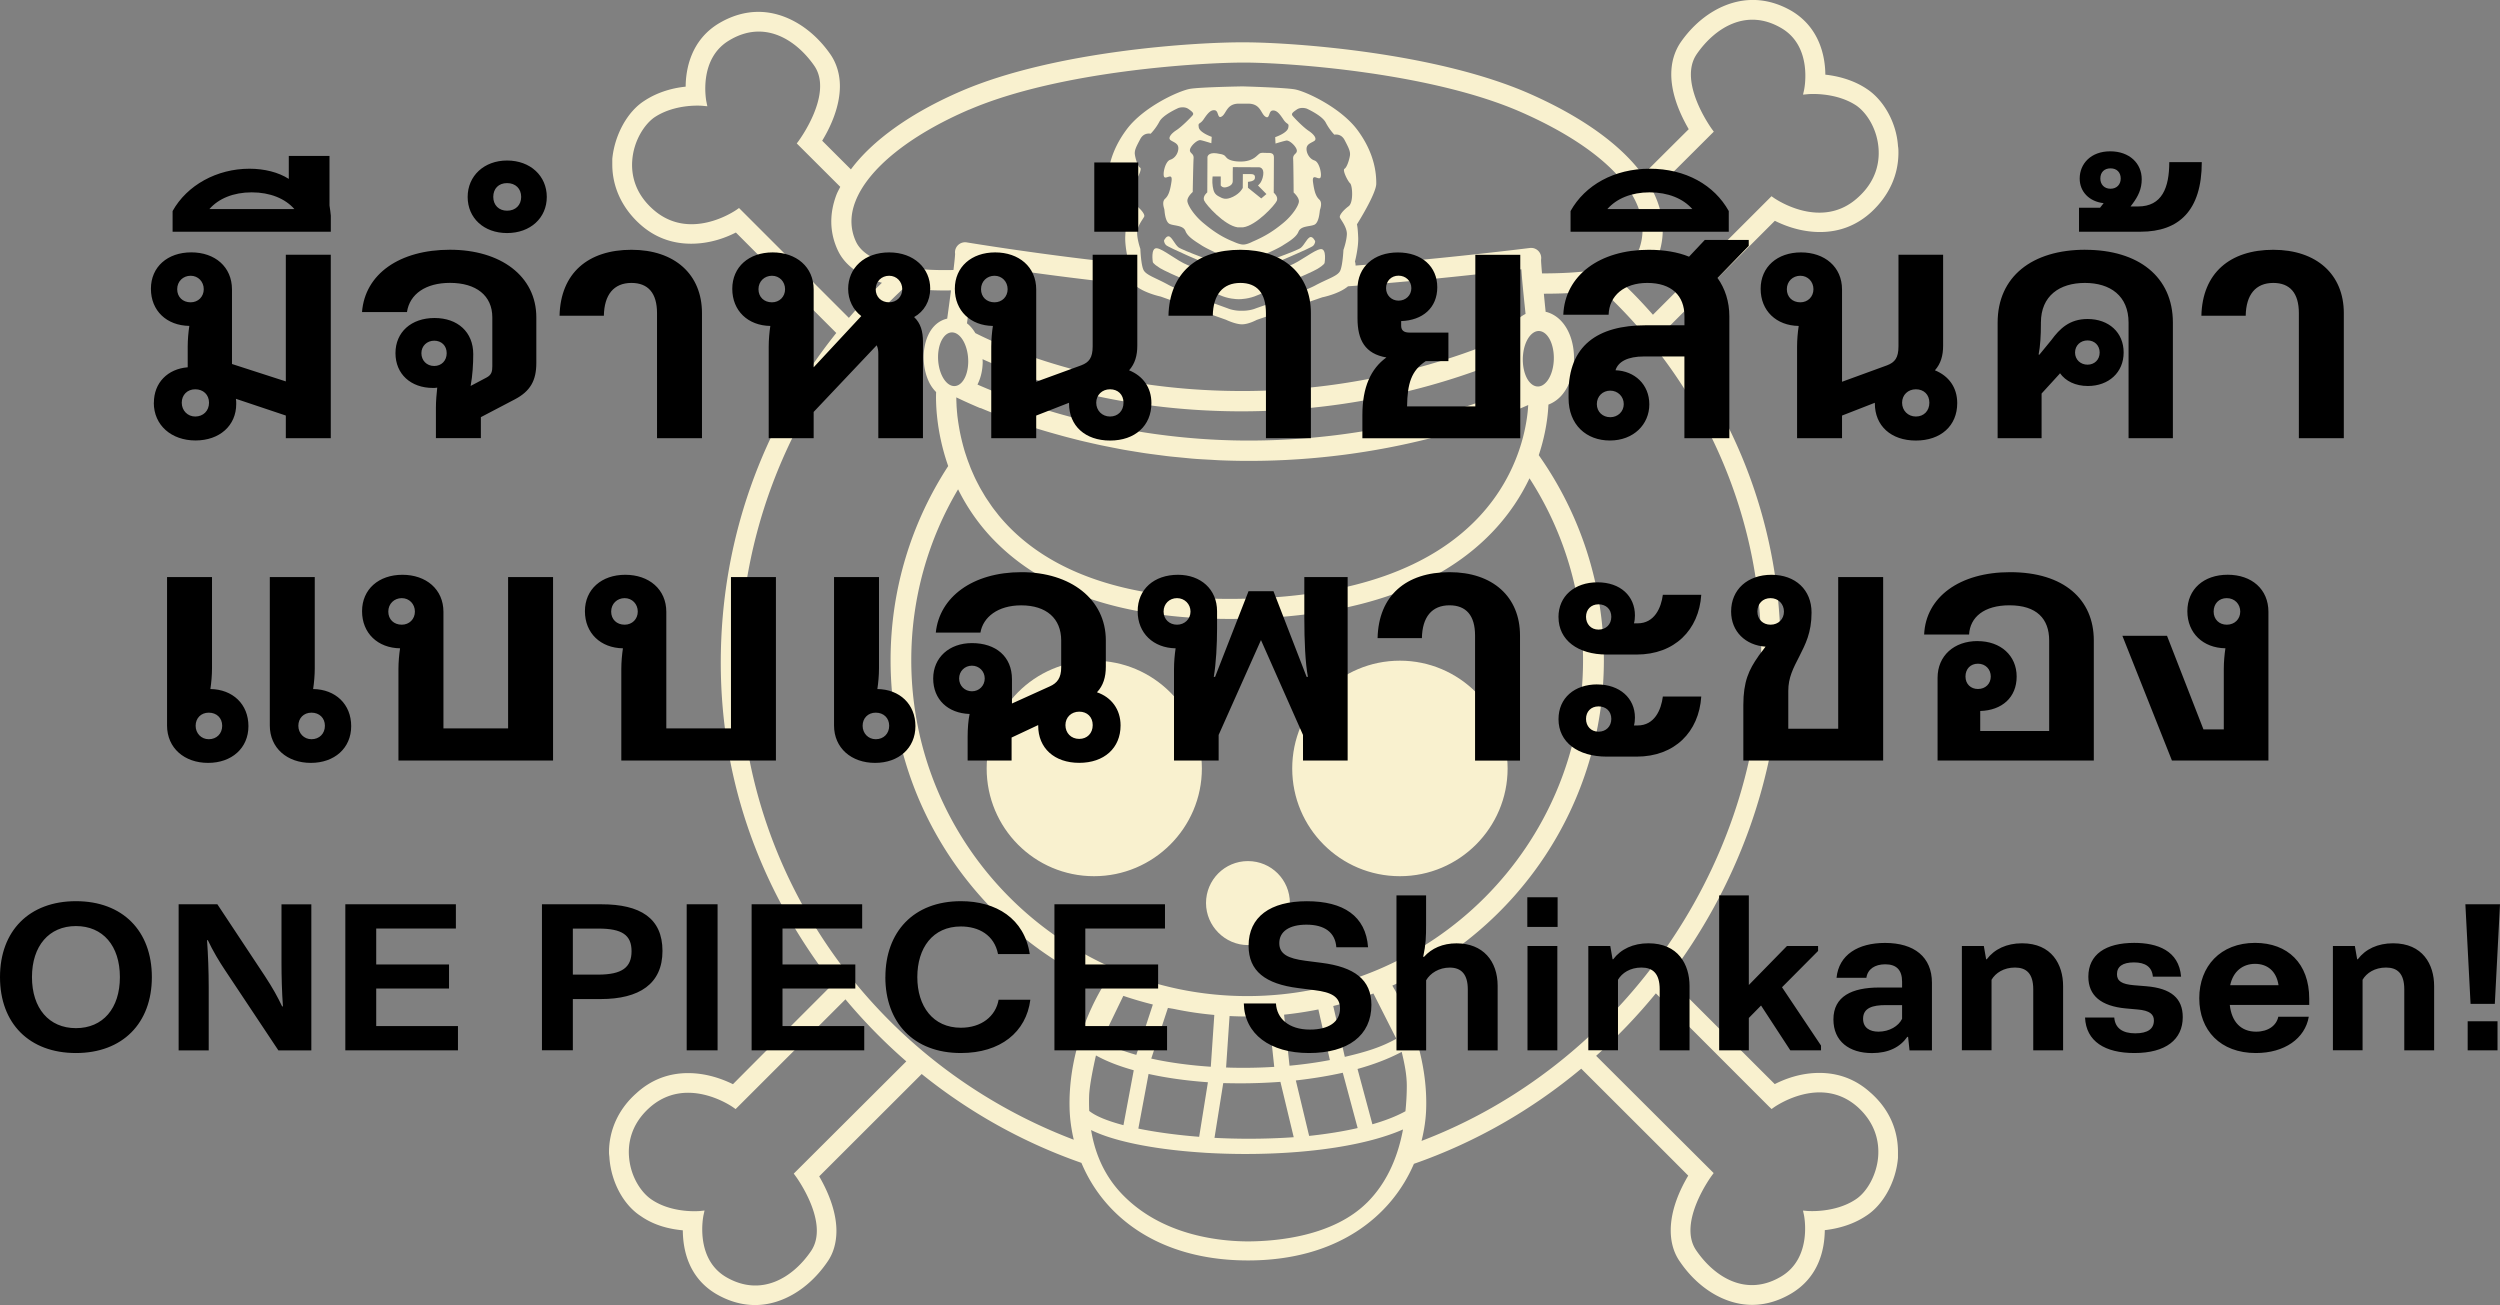 <svg xmlns="http://www.w3.org/2000/svg" width="554.47" height="289.47" viewBox="0 0 554.47 289.47"><rect x="0" y="0" width="554.47" height="289.47" fill="#808080" stroke="none"/><defs><style>.cls-2{fill:#dfc48c}</style></defs><g style="isolation:isolate"><g id="_レイヤー_2"><g id="design"><g style="mix-blend-mode:screen"><path d="M414.95 242.42c-3.21-2.96-7.06-4.46-11.43-4.46s-7.86 1.45-9.9 2.48c-2.9-2.88-11.98-11.96-23.62-23.6 15.12-19.89 24.27-44.28 24.9-69.83.6-27.1-8.39-52.94-25.46-73.84l24.2-24.2c2.39 1.19 5.93 2.49 10.01 2.49 4.36 0 8.2-1.5 11.42-4.46 3.91-3.64 5.98-8.19 5.98-13.14 0-.45 0-.92-.1-1.47-.32-5.1-3.11-10.19-6.95-12.69-3.25-2.17-6.9-2.9-9.16-3.14-.03-3.72-1.08-10.31-7.48-14.13-2.8-1.62-5.7-2.44-8.62-2.44-5.98 0-11.98 3.55-16.07 9.51-1.33 2.03-2 4.38-2 6.97 0 3.64 1.3 7.74 3.87 12.18-1.68 1.67-5.29 5.26-10.18 10.14-4.76-6.55-13.25-12.76-25-17.96-20.88-9.23-52.57-11.39-63.01-11.44-10.49-.1-42.15 1.78-63.13 10.8-11.18 4.81-19.72 10.94-24.5 17.38-2.93-2.92-5.16-5.15-6.37-6.36 1.6-2.62 3.93-7.27 3.93-12.1 0-2.59-.71-5-2.05-6.98-4.11-5.95-10.1-9.5-16.01-9.5-2.93 0-5.84.83-8.66 2.48-6.42 3.78-7.46 10.39-7.49 14.11-2.23.22-5.84.93-9.21 3.17-3.7 2.37-6.54 7.51-7.06 12.84v1.28c0 4.89 2.13 9.54 6.01 13.09 3.21 2.95 7.07 4.45 11.47 4.45s7.9-1.45 9.93-2.48l22.27 22.28c-16.6 20.72-25.62 46.17-25.62 73.1s9.22 51.07 24.91 71.25c-10.94 10.95-19.43 19.45-22.21 22.26-2.39-1.18-5.92-2.46-9.95-2.46-4.39 0-8.28 1.52-11.52 4.51-3.89 3.45-6.02 8.09-6.02 13.07 0 .21.02.48.07.87.01.12.03.25.03.42.41 5.35 3.14 10.39 6.95 12.84 3.22 2.25 6.74 2.91 9.32 3.16.03 4.5 1.36 10.55 7.41 14.12 2.81 1.63 5.71 2.45 8.63 2.45 5.94 0 11.93-3.58 16.02-9.57 1.32-1.86 2.01-4.24 2.01-6.88 0-3.6-1.32-7.77-3.82-12.09l22.73-22.7c10.45 8.42 22.39 15.16 35.43 19.71 1.74 4.16 4.3 7.95 7.63 11.14 7.17 6.87 17.3 10.5 29.3 10.5 19.78 0 31.79-9.73 36.81-21.43 13.68-4.77 26.21-12 37.11-21.1 11.66 11.64 20.78 20.74 23.73 23.72-1.84 3.09-3.88 7.56-3.88 12.15 0 2.7.7 5.06 2.08 6.99 4.08 5.96 10.05 9.52 15.97 9.52 2.93 0 5.83-.84 8.64-2.49 6.07-3.6 7.43-9.6 7.48-14.08 2.59-.29 6.08-1.1 9.18-3.18 3.77-2.41 6.61-7.54 7.05-12.84v-1.33c0-5.07-2.08-9.59-6.02-13.09ZM252.87 37.19c-.52-.3-1.03-1.95-1.17-2.92-.14-.97.38-1.87 1.2-3.43s2.3-1.18 2.3-1.18 1.12-1.11 1.94-2.68c.82-1.56 4.24-3.04 4.24-3.04s1.26-.44 2.22.24c.96.68 1.25.98.88 1.42-.37.45-2.31 2.45-3.57 3.27-1.26.82-1.93 1.78-1.27 2.23.66.45 1.63.68 1.7 1.65.07.97-.6 2.31-1.79 2.68-1.19.37-1.8 3.5-1.28 3.88.52.38 1.86-1.11 1.55.98-.31 2.09-.68 3.13-1.43 3.8-.74.67-.23 2.02-.16 2.31.07.3.13 2.84 1.24 3.29s2.96.24 3.47 1.59c.51 1.35 2.58 2.48 3.47 3.08.89.6 3.25 1.73 4.8 2.34 1.55.61 2.81.91 2.81.91h2.81s1.26-.28 2.82-.87 3.93-1.7 4.83-2.29c.89-.59 2.97-1.7 3.5-3.04.53-1.34 2.38-1.11 3.49-1.55 1.11-.44 1.2-2.98 1.28-3.28.08-.3.6-1.64-.14-2.32-.74-.68-1.1-1.72-1.39-3.82-.29-2.09 1.04-.59 1.56-.96s-.06-3.51-1.24-3.89c-1.18-.38-1.84-1.73-1.76-2.7.08-.97 1.04-1.19 1.71-1.63.67-.44 0-1.42-1.25-2.25-1.25-.83-3.17-2.85-3.54-3.3-.37-.45-.07-.75.9-1.41.97-.67 2.22-.21 2.22-.21s3.4 1.51 4.21 3.08 1.91 2.7 1.91 2.7 1.48-.37 2.29 1.21c.81 1.57 1.32 2.47 1.17 3.44-.15.97-.68 2.61-1.2 2.91-.52.3.73 2.77 1.24 3.22.52.45.79 4.26-.32 5.08-1.11.82-2.16 2.01-1.94 2.53.22.52 1.62 2.17 1.54 3.74-.08 1.57-.76 3.43-.76 3.43s-.17 3.58-.76 4.7c-.6 1.12-2.75 1.7-5.5 3.18-2.75 1.48-13.21 5.09-13.21 5.09s-.96.44-2.52.51h-1.19c-1.56-.09-2.52-.54-2.52-.54s-10.42-3.71-13.16-5.22c-2.73-1.51-4.88-2.12-5.46-3.24-.59-1.12-.72-4.71-.72-4.71s-.66-1.87-.72-3.44c-.07-1.57 1.35-3.2 1.57-3.73.22-.52-.81-1.72-1.91-2.55-1.11-.83-.79-4.63-.27-5.08s1.79-2.9 1.28-3.21Zm13.01-8.94c-.22-1.2.22-.52 1.12-1.86.9-1.34 1.57-2.08 2.45-1.93.89.15.51 2.02 1.55 1.35 1.04-.67 1.05-2.91 3.94-2.82h1.78c2.89-.05 2.88 2.19 3.91 2.87 1.03.68.67-1.19 1.56-1.34.89-.14 1.55.61 2.43 1.95.88 1.35 1.33.68 1.1 1.87-.23 1.19-2.9 2.08-2.9 2.08l.07 1.42s1.63-.51 2.37-.66c.74-.15 2.29 1.36 2.36 2.18.07.82-.89.74-.82 1.86.07 1.12.11 7.47.11 7.47s1.18 1.05 1.17 1.95c0 .9-1.42 3.13-3.51 4.84-2.08 1.71-3.89 2.89-6.84 4.15 0 0-1.06.57-1.9.61-.84.05-2.24-.63-2.24-.63-2.64-1.03-4.73-2.49-6.79-4.22-2.06-1.73-3.46-3.98-3.46-4.87 0-.9 1.19-1.94 1.19-1.94s.11-6.35.19-7.47-.88-1.05-.81-1.87c.08-.82 1.64-2.31 2.38-2.15.74.15 2.37.68 2.37.68l.08-1.42s-2.66-.91-2.88-2.11Zm34.32 33.56c-.09.34-.26.65-.48.94.21-.29.39-.6.48-.94Zm-50.1-2.78v-.11.11Zm1.53 4.14c1.98 1.81 5.79 2.6 5.79 2.6l14.49 5.15s2.07 1.01 3.55 1.01 3.26-.98 3.26-.98l14.54-5.01s3.68-.72 5.71-2.44c16.14-1.19 32.42-3.06 38.45-3.78.12 1.93.41 5.01.93 9.9-.97.49-1.86 1.21-2.62 2.16-.66.83-1.19 1.8-1.59 2.88-9.43 4.17-31.31 12.23-59.43 12.06-30.29-.15-51.26-9.24-58.39-12.84-.53-.89-1.15-1.63-1.86-2.17.95-6.82 1.47-10.82 1.69-13.15 5.68.9 20.41 3.13 35.47 4.6Zm-1.5-3.73c0 .09.01.16.02.26-.01-.1-.01-.17-.02-.26Zm.11.77c.02.11.03.2.05.32-.02-.12-.03-.21-.05-.32Zm.29 1.34c.08.32.25.62.45.9-.2-.28-.36-.58-.45-.9Zm141.92 183.97.46.45.52-.37c.43-.3 10.56-7.34 18.69.03 4.09 3.77 4.66 8.03 4.43 10.94-.31 3.84-2.36 7.72-4.97 9.43-4.59 3.07-10.6 2.58-10.67 2.58l-1.03-.09.22 1.01c.02.1 1.95 9.49-5.11 13.64-7.78 4.6-14.8.01-18.78-5.81-4.25-6.16 3.39-16.53 3.47-16.63l.39-.53-26.07-26c4.77-4.28 9.2-8.91 13.25-13.86l25.18 25.2ZM367.89 56.38c1.53-4.57 1.05-9.24-1.21-13.8L380.1 29.2l-.39-.53c-.07-.1-7.64-10.47-3.4-16.66 3.99-5.79 11.01-10.34 18.78-5.77 7.07 4.13 5.06 13.63 5.03 13.72l-.23 1.03 1.05-.1c.06-.01 6.05-.56 10.71 2.48 2.24 1.51 4.66 5.05 4.99 9.57.21 2.87-.39 7.07-4.49 10.79-8.06 7.48-18.3.46-18.73.16l-.52-.37-26.3 26.29c-1.37-1.55-2.77-3.08-4.24-4.57-.64-.66-1.31-1.29-1.97-1.92l-.34-.32c3.77-1.29 6.74-3.34 7.84-6.62Zm-12.69 7.84.41.39c22.99 21.49 35.74 51.5 34.98 82.36-1.11 46.5-31.87 89.53-75.31 106.07.6-2.41.97-4.84 1.03-7.25.12-4.31-.43-8.76-1.61-13.24l-.25-.86-.27-.96c-.04-.14-.09-.27-.14-.41l-.14-.47h-.02c-1.69-5.22-3.83-9.17-5.08-11.25 27.61-12.35 46.92-40.05 46.92-72.16 0-16.93-5.36-32.61-14.44-45.49 1.66-5.01 2.06-9.13 2.14-11.21 1.2-.47 2.3-1.24 3.2-2.38 1.3-1.64 2.12-3.82 2.39-6.31.25-2.32-.04-4.69-.81-6.68-1.03-2.67-2.85-4.5-5.13-5.16-.09-.03-.18-.02-.26-.04-.15-1.41-.28-2.76-.4-4.03 3.97 0 8.57-.16 12.79-.9ZM217.92 79.66c9.69 4.39 29.45 11.43 56.78 11.57 26.72.1 47.7-6.77 58.58-11.28.02 1.71.32 3.38.89 4.84.25.64.55 1.23.88 1.77-9.68 3.98-30.85 11.15-58.02 11.15h-.78c-27.94-.14-49.82-8.17-59.46-12.42.7-1.38 1.12-3.07 1.16-4.89 0-.25-.02-.49-.03-.74Zm-.48 10.82c.52.22 1.06.44 1.62.67.32.13.65.26.99.4.55.22 1.13.44 1.72.66.4.15.81.3 1.22.46l1.8.65c.48.17.97.34 1.46.51.61.21 1.23.42 1.87.62.55.18 1.12.36 1.68.54a121.277 121.277 0 0 0 3.85 1.14c.67.19 1.35.38 2.04.57.68.19 1.39.37 2.1.55.69.18 1.39.36 2.1.53.75.18 1.53.35 2.3.53.72.16 1.44.33 2.18.48.82.17 1.66.33 2.5.5.74.14 1.47.29 2.23.43.88.16 1.79.3 2.69.45.76.12 1.51.25 2.29.36.96.14 1.94.26 2.93.39.76.1 1.5.2 2.28.29 1.06.12 2.15.21 3.24.32.73.07 1.45.15 2.2.21 1.23.1 2.5.16 3.76.23.63.03 1.24.08 1.88.11 1.92.08 3.87.13 5.85.14h.82c30.45 0 53.13-8.51 61.9-12.39-.2 3.77-1.61 14.85-10.88 24.77-10.66 11.4-27.93 17.51-51.33 18.17-24.42.68-42.34-4.8-53.31-16.3-.63-.67-1.23-1.34-1.8-2.02-.2-.24-.38-.49-.57-.73-.35-.44-.7-.88-1.02-1.33-.21-.29-.4-.59-.6-.88-.27-.4-.55-.8-.81-1.2-.2-.32-.38-.63-.57-.95-.22-.38-.45-.75-.66-1.13-.19-.34-.35-.67-.53-1-.18-.36-.37-.71-.54-1.07-.17-.35-.32-.69-.47-1.03-.15-.34-.3-.68-.44-1.01-.15-.35-.28-.7-.41-1.05-.12-.32-.25-.64-.36-.95-.13-.35-.24-.7-.36-1.05-.1-.3-.2-.6-.29-.89-.11-.35-.21-.7-.3-1.04-.08-.28-.15-.55-.22-.83-.09-.34-.17-.68-.25-1.02-.06-.26-.12-.51-.17-.76-.07-.33-.14-.66-.2-.98-.04-.23-.09-.46-.12-.69-.06-.32-.11-.64-.16-.95l-.09-.6-.12-.91c-.02-.17-.04-.33-.05-.5-.03-.3-.06-.59-.08-.86l-.03-.39c-.02-.28-.04-.55-.05-.8 0-.1 0-.19-.01-.29l-.03-.72v-.03c0-.24-.01-.48-.01-.68l1.14.54c.44.21.93.43 1.44.66.16.07.32.15.49.22.48.21 1 .44 1.53.67.24.1.49.21.75.32Zm2.69 28.98c11.24 11.82 28.92 17.81 52.62 17.81 1.35 0 2.73-.02 4.12-.06 24.64-.69 42.97-7.28 54.48-19.59 3.58-3.83 6.09-7.8 7.87-11.54a74.153 74.153 0 0 1 11.88 40.34c0 41.07-33.35 74.5-74.46 74.5s-74.53-33.43-74.53-74.5c0-13.83 3.8-26.79 10.38-37.9 1.81 3.65 4.26 7.39 7.64 10.95Zm84.47 100.87 5.09 10.05c-3.4 1.9-6.73 2.92-11.43 4.02l-2.56-11.28c3.04-.76 6.01-1.69 8.9-2.78Zm35.75-116.83s.02-.05.03-.08c-.01.03-.02.05-.03.08Zm3.68-27.53c.49 1.28.71 2.91.53 4.58-.18 1.68-.72 3.09-1.45 4.01-.73.92-1.65 1.36-2.58 1.08-.93-.27-1.71-1.2-2.2-2.47-.49-1.28-.71-2.91-.53-4.58.18-1.68.72-3.09 1.45-4.01.73-.92 1.65-1.36 2.58-1.08.93.27 1.71 1.2 2.2 2.47Zm-129.29 4.36c-.03 1.63-.43 3.04-1.06 3.99-.63.95-1.47 1.45-2.4 1.27-.92-.18-1.74-1.01-2.33-2.2-.58-1.19-.93-2.74-.9-4.37.03-1.63.43-3.04 1.06-3.99s1.47-1.45 2.4-1.27c.92.18 1.74 1.01 2.33 2.2.58 1.19.93 2.74.9 4.37Zm-3.45 25.59Zm-1.21-35.25c-1.42.31-2.71 1.2-3.63 2.6-.98 1.49-1.54 3.51-1.59 5.68-.04 2.08.39 4.16 1.22 5.85.42.86.95 1.56 1.54 2.16-.08 1.87-.1 8.51 2.68 16.41-8.07 12.4-12.78 27.18-12.78 43.05 0 32.2 19.39 59.97 47.13 72.27-1.34 2.22-3.61 6.45-5.3 12.03l-.45 1.68-.07.14c-1.18 4.48-1.72 8.93-1.61 13.24.06 2.39.39 4.73.93 7-44.43-16.89-74.04-58.96-74.04-105.79 0-31.24 13.12-61.41 36-82.78l.43-.4c3.6.55 7.27.66 10.38.6-.26 2.01-.55 4.18-.84 6.26ZM176.05 260.3l.39.53c.08.1 7.72 10.46 3.4 16.69-3.93 5.75-10.94 10.28-18.78 5.73-7.06-4.14-5.05-13.64-5.03-13.74l.23-1.03-1.05.11c-.06 0-6.06.57-10.64-2.51-2.27-1.48-4.71-5-5.06-9.52-.23-2.88.37-7.11 4.48-10.83 8.15-7.35 18.22-.42 18.64-.12l.52.37 24.36-24.34c4.12 4.92 8.63 9.53 13.5 13.76l-24.97 24.9ZM163.9 46.14l-.52.37c-.42.29-10.53 7.22-18.67-.19-4.06-3.66-4.69-7.81-4.49-10.66.31-4.53 2.8-8.19 4.98-9.67 4.68-3.08 10.58-2.53 10.65-2.52l1.03.1-.21-1.02c-.02-.09-1.91-9.52 5.13-13.63 7.75-4.64 14.8-.1 18.82 5.7 4.24 6.23-3.44 16.55-3.51 16.66l-.4.53 9.65 9.63c-.27.55-.59 1.11-.81 1.66-1.64 4.27-1.57 8.42.23 12.34 1.71 3.74 5.45 5.97 9.82 7.28-2.58 2.5-5.02 5.1-7.33 7.78l-23.91-23.91-.45-.45Zm77.68 200.25c-.05-1.22-.06-2.35-.02-3.45.11-2.42.98-6.56 1.51-8.86 2.3 1.29 5.13 2.38 8.38 3.29l-2.28 12.18c-3.49-.92-6.14-1.98-7.59-3.16Zm2.73-15.53 4.83-9.99c2.15.73 4.35 1.37 6.55 1.92l-3.67 11.17c-3.09-.87-5.68-1.91-7.72-3.1Zm10.43 7.33c3.9.86 8.29 1.49 13.16 1.84l-1.94 12.1c-5.13-.41-9.67-1.04-13.49-1.82l2.27-12.13Zm.59-3.4 3.7-11.25c.46.09.93.15 1.39.24 2.91.61 5.88 1.05 8.9 1.32l-.78 11.49c-4.72-.31-9.26-.93-13.21-1.81Zm21.3-9.33c1.6 0 3.19-.06 4.77-.16l1.21 11.32c-2.26.14-4.57.21-6.86.21-1.27 0-2.55-.02-3.82-.07l.77-11.41c1.3.06 2.62.1 3.94.1Zm-5.33 14.76c.91.02 2.36.05 3.83.05 2.89 0 6.01-.12 8.85-.33l2.95 12.28c-3.13.22-6.56.34-9.99.34-2.61 0-5.22-.07-7.58-.2l1.94-12.15Zm14.7-3.86-1.21-11.32c2.57-.27 5.11-.66 7.61-1.16l2.55 11.23c-2.83.54-5.83.96-8.95 1.25Zm11.81 1.55 3.3 12.28c-3.18.73-6.76 1.31-10.76 1.74l-2.95-12.3c3.78-.43 7.24-1 10.41-1.71Zm3.28-.83c3.7-1.03 6.95-2.28 9.79-3.79.63 2.63 1.13 5.05 1.13 7.55 0 1.78-.1 3.62-.3 5.62-2.01 1.11-4.47 2.07-7.33 2.89l-3.3-12.27ZM214.97 24.32c20.17-8.67 51.87-10.49 61.33-10.44 9.5.05 41.15 2.18 61.23 11.06 19.72 8.71 29.48 19.94 26.11 30.03-1.68 5.03-13.95 5.66-21.64 5.67-.13-1.49-.21-2.6-.21-3.03.09-.53 0-1.08-.3-1.56-.46-.75-1.3-1.16-2.19-1.05-.28.04-19.28 2.41-38.65 3.9-.01-.64-.14-.88-.14-.88s.81-3.08.72-5.37c-.09-2.29-.28-2.89-.28-2.89s4.28-6.75 4.29-9.04c.01-2.29-.36-6.67-4.09-11.77s-11.61-8.72-13.98-9.13c-2.37-.41-11.55-.66-11.55-.66s-9.28.15-11.66.54c-2.37.39-10.29 3.93-14.07 8.99-3.78 5.06-4.2 9.44-4.21 11.73-.01 2.29 4.2 9.08 4.2 9.08s-.2.6-.31 2.89c-.11 2.29.66 5.38.66 5.38s-.12.2-.15.75c-18.2-1.86-35.41-4.72-35.66-4.76-.88-.15-1.76.24-2.25.98-.3.46-.42 1.01-.34 1.54-.01.5-.15 1.83-.36 3.6-8.13.21-19.1-.8-21.64-6.32-1.27-2.78-1.32-5.76-.12-8.86 2.8-7.26 12-14.69 25.24-20.39Zm85.54 36.08c.02-.13.05-.27.07-.39-.02.12-.04.26-.07.39Zm.12-.88s.01-.09.01-.14c0 .04 0 .09-.01.14Zm2.56 207.2c-7.45 7.41-19.75 8.58-26.42 8.61-6.7-.03-19.23-1.43-27.92-10.49-3.63-3.78-5.93-8.56-6.86-14.21 4.78 2.37 13.15 4.14 23.29 4.9l2.11.15c2.93.17 5.88.26 8.79.26 14.46 0 27.1-1.98 34.99-5.44-1.26 6.76-3.94 12.21-7.98 16.23Z" style="fill:#f9f1cf"/><path d="M257.28 59.47c1.7 1.05 11.38 5.14 13.23 5.97 1.85.83 3.59.91 4.18.92.59 0 2.34-.06 4.19-.88 1.86-.81 11.58-4.8 13.29-5.83 1.71-1.04 1.61-1.36 1.61-1.36s.53-3.18-.87-3.04c-1.41.14-4.43 2.74-6.96 3.7-2.48.94-8.99 3.46-11.24 3.38-2.25.05-8.73-2.53-11.21-3.5-2.51-.98-5.51-3.61-6.92-3.77-1.41-.16-.9 3.03-.9 3.03s-.1.32 1.6 1.38ZM267.8 34.75l-.04 7.92s-1.09.84-.7 1.79c.39.95 4.51 5.55 7.43 5.96h1.2c2.92-.38 7.09-4.94 7.49-5.88.4-.94-.68-1.8-.68-1.8l.04-7.92c-.03-1.15-1.19-.85-1.98-.91-.79-.05-1.04-.1-1.73.59s-1.78 1.29-3.46 1.33c-1.68.04-2.81-.31-3.3-.81-.49-.5-.34-.75-2.22-1.01-1.88-.26-2.03.74-2.03.74Zm1.14 4.39h1.81l-.01 1.99s.37.64 1.29.38c.93-.26 1.41-.7 1.38-1.45-.03-.75.02-2.99.02-2.99l5.85.03s1.15.04.88 1.76c-.27 1.72-1.16 2.27-1.16 2.27l1.88 1.91-1.15.97-2.95-2.37v-1.31s1.41-.07 1.53-.74c.11-.67-.11-.97-.92-.98h-1.74l-.02 3.06s-.49 1.16-2.16 1.97c-1.67.81-2.34.36-3.18-.09-.85-.45-1.14-1.01-1.32-2.17-.18-1.16-.03-2.24-.03-2.24Z" style="fill:#f9f1cf"/><path d="m267.94 58.66 5.92 1.9h2.09l5.93-1.83s8.83-3.69 9.35-4.21c.52-.52.45-1.04.45-1.04s-.59-1.3-1.28-.8c-.69.49-1.09 1.59-1.89 2.28-.71.62-8.98 3.58-11.66 4.34-.52.18-1.19.28-1.95.27-.76 0-1.43-.1-1.95-.29-2.67-.79-10.92-3.84-11.62-4.46-.79-.7-1.18-1.8-1.86-2.3-.69-.5-1.29.79-1.29.79s-.08.52.44 1.05 9.31 4.3 9.31 4.3ZM242.64 194.33c13.21 0 23.92-10.75 23.92-23.89s-10.71-23.91-23.92-23.91-23.81 10.71-23.81 23.91 10.63 23.89 23.81 23.89ZM310.48 194.33c13.18 0 23.89-10.75 23.89-23.89s-10.71-23.91-23.89-23.91-23.88 10.71-23.88 23.91 10.67 23.89 23.88 23.89ZM276.78 209.61c5.17 0 9.3-4.19 9.3-9.33s-4.12-9.3-9.3-9.3-9.3 4.19-9.3 9.3 4.22 9.33 9.3 9.33Z" style="fill:#f9f1cf"/></g><path d="M34.13 89.32c0-4.44 3.06-7.5 7.5-7.86v-4.59c0-1.53.15-3.2.36-4.59-5.02-.07-8.52-3.35-8.52-8.23s3.71-8.08 8.95-8.08 9.03 3.2 9.03 8.23v16.53l11.94 3.86v-28.1h9.97v40.69h-9.97v-5.02l-11.07-3.71c.07.36.07.73.07 1.16 0 4.8-3.71 8.08-9.03 8.08s-9.25-3.35-9.25-8.37Zm8.15-22.27c1.67 0 2.91-1.24 2.91-2.91s-1.24-2.98-2.91-2.98-2.98 1.24-2.98 2.98 1.24 2.91 2.98 2.91Zm1.02 25.33c1.75 0 3.06-1.24 3.06-3.06s-1.31-2.98-3.06-2.98-2.99 1.24-2.99 2.98 1.31 3.06 2.99 3.06ZM55.31 37.42c3.35 0 6.48.8 8.74 2.26v-5.1h9.03v10.99c.15 1.02.22 1.46.29 2.26v3.57H38.28v-4.59c3.2-5.75 9.83-9.39 17.04-9.39Zm9.98 8.95c-2.04-2.33-5.39-3.71-9.46-3.71s-7.35 1.38-9.39 3.71H65.3ZM96.96 85.97c-.29.07-.58.07-.95.07-4.88 0-8.3-3.06-8.3-7.72s3.5-7.79 8.66-7.79 8.59 3.13 8.59 8.01c0 2.18-.15 4.73-.58 7.06l3.57-1.89c1.09-.58 1.24-1.38 1.24-2.48V70.38c0-4.81-3.57-7.64-9.39-7.64-5.39 0-8.95 2.48-9.54 6.48h-9.97c.65-8.44 8.3-13.83 19.51-13.83s19.15 5.82 19.15 15v10.12c0 3.86-1.31 6.26-4.8 8.08l-7.5 3.93v4.66h-9.97v-6.77c0-1.53.15-3.06.29-4.44Zm-.66-4.8c1.6 0 2.77-1.16 2.77-2.84s-1.17-2.77-2.77-2.77-2.84 1.17-2.84 2.77 1.16 2.84 2.84 2.84ZM112.46 35.6c5.17 0 8.81 3.42 8.81 8.08s-3.64 8.01-8.81 8.01-8.74-3.35-8.74-8.01 3.64-8.08 8.74-8.08Zm0 11.13c1.89 0 3.13-1.24 3.13-3.06s-1.24-3.06-3.13-3.06-3.06 1.24-3.06 3.06 1.24 3.06 3.06 3.06Zm27.59 16.02c-3.93 0-6.04 2.62-6.12 7.28h-9.83c.22-9.46 6.33-14.63 15.94-14.63s15.65 5.46 15.65 14.05v27.74h-9.97V69.45c0-4.44-1.97-6.7-5.68-6.7ZM170.85 72.29c-4.95-.07-8.44-3.35-8.44-8.23s3.71-8.08 8.95-8.08 9.1 3.2 9.1 8.23v17.25l10.56-11.36c-1.82-1.38-2.91-3.57-2.91-6.04 0-4.59 3.57-8.08 9.1-8.08s9.1 3.57 9.1 8.01c0 2.84-1.38 5.1-3.57 6.33 1.46 1.38 1.96 3.2 1.96 5.46v21.4h-9.9V78.33c0-.44-.07-1.17-.36-1.75l-13.98 14.78v5.82h-9.97V76.87c0-1.53.15-3.2.36-4.59Zm.36-5.24c1.67 0 2.91-1.24 2.91-2.91s-1.24-2.98-2.91-2.98-2.99 1.24-2.99 2.98 1.24 2.91 2.99 2.91Zm25.99 0c1.67 0 2.91-1.24 2.91-2.91s-1.24-2.98-2.91-2.98-2.98 1.24-2.98 2.98 1.24 2.91 2.98 2.91ZM220.21 72.29c-4.95-.07-8.44-3.35-8.44-8.23s3.71-8.08 8.95-8.08 9.1 3.2 9.1 8.23v20.46l9.97-3.64c1.75-.66 2.55-1.67 2.55-4.22V56.5h9.9v20.17c0 2.18-.51 4-1.82 5.46 3.06 1.24 4.95 3.79 4.95 7.28 0 5.02-3.64 8.3-9.17 8.3s-9.1-3.28-9.1-8.23v-.15l-7.28 2.84v5.02h-9.97V76.88c0-1.53.15-3.2.36-4.59Zm.36-5.24c1.67 0 2.91-1.24 2.91-2.91s-1.24-2.98-2.91-2.98-2.99 1.24-2.99 2.98 1.24 2.91 2.99 2.91Zm25.62 25.33c1.75 0 2.99-1.24 2.99-3.06s-1.24-2.98-2.99-2.98-3.06 1.24-3.06 2.98 1.31 3.06 3.06 3.06ZM242.7 36.03h9.75v15.36h-9.75V36.03ZM275.1 62.75c-3.93 0-6.04 2.62-6.12 7.28h-9.83c.22-9.46 6.33-14.63 15.94-14.63s15.65 5.46 15.65 14.05v27.74h-9.97V69.45c0-4.44-1.97-6.7-5.68-6.7ZM307.49 79.28c-4.73-.8-6.41-3.86-6.41-8.66v-6.55c0-4.88 3.64-8.08 8.95-8.08s8.74 3.13 8.74 7.72-3.28 7.35-8.01 7.5v1.02c0 1.09.66 1.53 1.82 1.53h8.66v6.33h-5.02c-3.2 2.11-4.08 4.95-4.15 10.05h15.14V56.51h9.97V97.2h-35.02v-5.17c0-6.19 1.89-10.26 5.31-12.74Zm2.69-12.6c1.6 0 2.84-1.17 2.84-2.77s-1.24-2.77-2.84-2.77-2.77 1.16-2.77 2.77 1.24 2.77 2.77 2.77ZM347.89 88.3v-1.24c0-10.34 6.33-14.92 17.18-14.92h8.52V70.1c0-4.51-2.84-7.35-8.23-7.35-5.1 0-8.44 2.77-8.59 7.06h-10.05c.36-8.74 8.08-14.41 18.93-14.41 3.42 0 6.48.51 8.96 1.53l3.49-3.71h9.75v1.31l-6.92 7.13c1.67 2.33 2.62 5.24 2.62 8.52v27.01h-9.97V79.06h-8.95c-3.64 0-5.75 1.16-6.33 3.06 4.22.15 7.5 3.13 7.5 7.57s-3.5 8.01-8.74 8.01-9.17-3.49-9.17-9.39Zm9.25 4.23c1.67 0 2.99-1.24 2.99-2.91s-1.31-2.98-2.99-2.98-2.98 1.24-2.98 2.98 1.31 2.91 2.98 2.91ZM365.88 37.42c8.01 0 14.34 3.64 17.54 9.39v4.59h-35.09v-4.59c3.2-5.75 9.68-9.39 17.54-9.39Zm9.46 8.95c-2.04-2.33-5.39-3.71-9.46-3.71s-7.35 1.38-9.39 3.71h18.86ZM398.93 72.29c-4.95-.07-8.44-3.35-8.44-8.23s3.71-8.08 8.95-8.08 9.1 3.2 9.1 8.23v20.46l9.97-3.64c1.75-.66 2.55-1.67 2.55-4.22V56.5h9.9v20.17c0 2.18-.51 4-1.82 5.46 3.06 1.24 4.95 3.79 4.95 7.28 0 5.02-3.64 8.3-9.17 8.3s-9.1-3.28-9.1-8.23v-.15l-7.28 2.84v5.02h-9.97V76.88c0-1.53.15-3.2.36-4.59Zm.36-5.24c1.67 0 2.91-1.24 2.91-2.91s-1.24-2.98-2.91-2.98-2.99 1.24-2.99 2.98 1.24 2.91 2.99 2.91Zm25.63 25.33c1.75 0 2.99-1.24 2.99-3.06s-1.24-2.98-2.99-2.98-3.06 1.24-3.06 2.98 1.31 3.06 3.06 3.06ZM462.48 55.4c11.79 0 19.44 5.97 19.44 16.16v25.63h-9.83V71.56c0-5.97-4.08-8.81-9.68-8.81s-9.76 2.84-9.76 8.81v.22c0 2.62-.15 5.1-.51 6.84l.15.07 2.69-3.28c1.82-2.48 4-4.66 8.01-4.66 4.73 0 8.01 2.98 8.01 7.43s-3.35 7.43-7.93 7.43c-2.77 0-4.95-1.09-6.19-2.84-.07.15-.15.22-.22.29l-3.86 4.22v9.9h-9.75V71.55c0-10.19 7.64-16.16 19.44-16.16Zm.51 25.48c1.53 0 2.69-1.09 2.69-2.69s-1.16-2.69-2.69-2.69-2.77 1.09-2.77 2.69 1.24 2.69 2.77 2.69ZM461.1 46.08h4.66l.8-1.02c-3.2-.36-5.31-2.55-5.31-5.46 0-3.28 2.48-6.04 6.77-6.04s6.99 2.69 6.99 6.19c0 2.18-.8 3.79-2.04 5.46l-.44.58h1.67c5.31 0 6.92-4.15 6.92-9.83h7.21c0 10.77-5.1 15.43-13.54 15.43H461.1v-5.31Zm6.99-4.22c1.38 0 2.26-.95 2.26-2.26 0-1.38-.87-2.26-2.26-2.26s-2.26.87-2.26 2.26c0 1.31.87 2.26 2.26 2.26ZM504.19 62.75c-3.93 0-6.04 2.62-6.12 7.28h-9.83c.22-9.46 6.33-14.63 15.94-14.63s15.65 5.46 15.65 14.05v27.74h-9.97V69.45c0-4.44-1.97-6.7-5.68-6.7ZM37.05 160.9v-32.91h9.97v20.24c0 1.53-.15 3.2-.36 4.59 4.95.07 8.44 3.35 8.44 8.23s-3.71 8.15-8.95 8.15-9.1-3.28-9.1-8.3Zm9.25 3.05c1.75 0 2.98-1.24 2.98-2.98s-1.24-2.91-2.98-2.91-2.91 1.24-2.91 2.91 1.24 2.98 2.91 2.98Zm13.54-35.96h9.97v20.24c0 1.53-.15 3.2-.36 4.59 4.95.07 8.44 3.35 8.44 8.23s-3.71 8.15-8.95 8.15-9.1-3.28-9.1-8.3v-32.91Zm9.24 35.96c1.75 0 2.98-1.24 2.98-2.98s-1.24-2.91-2.98-2.91-2.91 1.24-2.91 2.91 1.24 2.98 2.91 2.98ZM88.74 143.79c-4.95-.07-8.44-3.35-8.44-8.23s3.71-8.08 8.95-8.08 9.1 3.2 9.1 8.23v25.84h14.34v-33.56h9.97v40.69H88.37v-20.31c0-1.53.15-3.2.36-4.59Zm.37-5.24c1.67 0 2.91-1.24 2.91-2.91s-1.24-2.98-2.91-2.98-2.99 1.24-2.99 2.98 1.24 2.91 2.99 2.91ZM138.17 143.79c-4.95-.07-8.44-3.35-8.44-8.23s3.71-8.08 8.95-8.08 9.1 3.2 9.1 8.23v25.84h14.34v-33.56h9.97v40.69H137.8v-20.31c0-1.53.15-3.2.36-4.59Zm.37-5.24c1.67 0 2.91-1.24 2.91-2.91s-1.24-2.98-2.91-2.98-2.99 1.24-2.99 2.98 1.24 2.91 2.99 2.91ZM184.98 160.9v-32.91h9.97v20.24c0 1.53-.15 3.2-.36 4.59 4.95.07 8.44 3.35 8.44 8.23s-3.71 8.15-8.95 8.15-9.1-3.28-9.1-8.3Zm9.25 3.05c1.75 0 2.98-1.24 2.98-2.98s-1.24-2.91-2.98-2.91-2.91 1.24-2.91 2.91 1.24 2.98 2.91 2.98ZM215.05 158.35c-4.8-.15-8.08-3.2-8.08-7.86s3.57-7.86 8.59-7.86c5.31 0 8.88 2.98 8.88 8.01v5.39l8.37-3.79c1.67-.73 2.55-1.89 2.55-4.22v-5.97c0-4.88-3.28-7.79-8.88-7.79-5.17 0-8.45 2.62-9.03 6.04h-9.9c.8-7.86 8.15-13.4 19-13.4s18.71 5.97 18.71 15.14v5.82c0 2.33-.58 4.22-1.97 5.68 3.2 1.09 5.24 3.79 5.24 7.35 0 5.02-3.64 8.3-9.17 8.3s-9.1-3.28-9.1-8.23v-.15l-5.9 2.77v5.1h-9.75v-5.24c0-1.89.15-3.71.44-5.1Zm.51-5.03c1.6 0 2.84-1.24 2.84-2.84s-1.24-2.84-2.84-2.84-2.84 1.24-2.84 2.84 1.24 2.84 2.84 2.84Zm23.8 10.56c1.75 0 2.99-1.24 2.99-3.06s-1.24-2.98-2.99-2.98-3.06 1.24-3.06 2.98 1.24 3.06 3.06 3.06ZM260.76 143.79c-4.95-.07-8.44-3.35-8.44-8.23s3.64-8.08 8.95-8.08c5.02 0 8.66 3.2 8.66 8.08v3.86c0 3.42-.22 7.79-.73 10.7h.29l7.42-19h5.53l7.35 19h.29c-.58-2.98-.8-7.94-.8-13.18v-8.95h9.61v40.69h-9.9V163l-9.32-21.04-9.39 21.04v5.68h-9.9v-20.31c0-1.53.15-3.2.36-4.59Zm.29-5.24c1.67 0 2.99-1.24 2.99-2.91s-1.31-2.98-2.99-2.98-2.98 1.24-2.98 2.98 1.31 2.91 2.98 2.91ZM321.48 134.25c-3.93 0-6.04 2.62-6.12 7.28h-9.83c.22-9.46 6.33-14.63 15.94-14.63s15.65 5.46 15.65 14.05v27.74h-9.97v-27.74c0-4.44-1.97-6.7-5.68-6.7ZM345.65 136.87c0-4.66 3.57-7.72 8.66-7.72s8.3 3.06 8.3 7.35c0 .65-.07 1.24-.22 1.75h.8c3.79 0 5.24-3.49 5.61-6.33h8.52c-.51 7.79-5.9 13.25-14.34 13.25h-6.62c-6.41 0-10.7-3.2-10.7-8.3Zm8.59 14.93c5.02 0 8.37 3.06 8.37 7.35 0 .66-.07 1.24-.22 1.75h.8c3.79 0 5.24-3.49 5.61-6.41h8.52c-.51 7.86-5.9 13.32-14.34 13.32h-6.62c-6.41 0-10.7-3.2-10.7-8.3 0-4.73 3.57-7.72 8.59-7.72Zm.29-12.16c1.67 0 2.84-1.17 2.84-2.84s-1.16-2.77-2.84-2.77-2.77 1.17-2.77 2.77 1.09 2.84 2.77 2.84Zm0 22.64c1.67 0 2.84-1.17 2.84-2.84s-1.16-2.77-2.84-2.77-2.77 1.16-2.77 2.77 1.09 2.84 2.77 2.84ZM389.98 145.53l1.6-2.11c-4.44-.29-7.64-3.35-7.64-7.79 0-4.88 3.64-8.15 8.96-8.15s8.88 3.35 8.88 8.37c0 4.51-1.38 7.06-2.69 9.68-1.38 2.69-2.47 4.73-2.47 7.72v8.37h11.07v-33.63h9.97v40.69h-31.01v-12.3c0-5.24 1.24-7.86 3.35-10.85Zm2.7-6.98c1.75 0 2.98-1.24 2.98-2.91s-1.24-2.98-2.98-2.98-2.91 1.24-2.91 2.98 1.24 2.91 2.91 2.91ZM438.61 142.19c5.1 0 8.66 3.2 8.66 7.86s-3.28 7.5-8.08 7.64v4.44h15.29v-20.09c0-4.8-2.77-7.79-8.81-7.79-5.61 0-8.74 2.62-8.95 6.48h-9.97c.36-8.3 7.86-13.83 19.07-13.83 11.94 0 18.56 6.04 18.56 15.14v26.64h-34.65v-18.35c0-4.88 3.64-8.15 8.88-8.15Zm.08 10.62c1.67 0 2.84-1.17 2.84-2.77s-1.17-2.84-2.84-2.84-2.77 1.17-2.77 2.84 1.17 2.77 2.77 2.77ZM470.72 141.02h9.9l8.08 20.75h4.51v-13.4c0-1.53.15-3.2.36-4.59-4.95-.07-8.44-3.35-8.44-8.23s3.64-8.08 8.95-8.08 9.03 3.2 9.03 8.23v32.98h-21.4l-10.99-27.66Zm23.15-2.47c1.75 0 2.99-1.24 2.99-2.91s-1.24-2.98-2.99-2.98-2.91 1.24-2.91 2.98 1.24 2.91 2.91 2.91ZM0 216.71c0-10.26 6.49-16.84 16.84-16.84s16.84 6.58 16.84 16.84-6.53 16.84-16.84 16.84S0 227.02 0 216.71Zm16.84 11.32c5.98 0 9.75-4.37 9.75-11.32s-3.77-11.32-9.75-11.32-9.75 4.42-9.75 11.32 3.77 11.32 9.75 11.32ZM39.61 200.56h8.6l10.54 15.92c1.75 2.67 2.81 4.6 3.82 6.72h.18c-.23-3.17-.32-6.58-.32-9.75v-12.88h6.62v32.39h-7.31l-11.87-17.85c-1.2-1.79-2.67-4.23-3.77-6.58h-.18c.23 3.13.37 6.99.37 10.35v14.08h-6.67v-32.39ZM76.59 200.56h24.52v5.38H83.44v7.96h16.15v5.34H83.44v8.33h18.13v5.38H76.59v-32.39ZM120.2 200.56h13.2c8.56 0 13.53 3.04 13.53 10.35s-5.15 10.67-13.71 10.67h-6.17v11.36h-6.85v-32.39Zm12.42 15.6c5.38 0 7.45-1.61 7.45-5.2s-2.12-5.01-7.31-5.01h-5.71v10.21h5.57ZM152.3 200.56h6.85v32.39h-6.85v-32.39ZM166.7 200.56h24.52v5.38h-17.67v7.96h16.15v5.34h-16.15v8.33h18.13v5.38H166.7v-32.39ZM196.37 216.71c0-9.98 6.21-16.84 16.75-16.84 7.82 0 14.08 3.86 15.27 11.73h-7.04c-.83-4.23-4.28-6.12-8.24-6.12-6.26 0-9.66 4.78-9.66 11.23s3.45 11.23 9.66 11.23c4.55 0 7.73-2.53 8.37-6.21h7.04c-.92 7.18-6.62 11.82-15.41 11.82-10.54 0-16.75-6.81-16.75-16.84ZM233.86 200.56h24.52v5.38h-17.67v7.96h16.15v5.34h-16.15v8.33h18.13v5.38h-24.98v-32.39ZM275.86 222.55h7.13c.18 3.31 2.81 5.8 7.54 5.8 4.14 0 6.67-1.66 6.67-4.69 0-2.62-1.93-3.59-5.61-4.05l-3.63-.46c-7.31-.92-11.04-3.77-11.04-9.38 0-6.44 4.83-9.89 12.93-9.89s13.07 3.27 13.57 10.21h-7.04c-.23-3.27-2.58-5.01-6.62-5.01-3.82 0-6.03 1.52-6.03 4.09 0 2.44 1.93 3.4 5.75 3.91l3.59.46c7.31.92 11.09 3.73 11.09 9.34 0 6.81-5.2 10.67-13.85 10.67s-14.31-4.23-14.45-11ZM309.71 198.59h6.58v6.49c0 2.67-.05 4.37-.64 7.13h.18c1.7-1.89 4.14-2.99 7.22-2.99 5.84 0 9.11 3.91 9.11 9.43v14.31h-6.62v-13.53c0-3.27-1.38-4.83-4-4.83-2.39 0-4.32 1.24-5.24 2.81v15.55h-6.58v-34.37ZM338.74 199h6.72v6.58h-6.72V199Zm.04 10.81h6.62v23.14h-6.62v-23.14ZM352.26 209.81h4.88l.51 2.94h.14c1.7-2.25 4.42-3.54 7.82-3.54 6.58 0 9.11 4.69 9.11 9.48v14.26h-6.62v-13.53c0-3.54-1.56-4.83-4.05-4.83s-4.32 1.2-5.2 2.71v15.64h-6.58V209.8ZM381.29 198.59h6.58v19.87l8.46-8.65h6.9v1.1l-8 8.05 8.65 12.93v1.06h-6.81l-6.49-9.94-2.71 2.76v7.18h-6.58v-34.37ZM406.63 226.1c0-5.15 4.14-7.08 10.17-7.08h5.06v-1.29c0-2.58-1.24-3.86-3.73-3.86-2.3 0-3.91 1.06-4.19 2.99h-6.62c.51-5.11 4.78-7.73 10.76-7.73 6.49 0 10.4 3.13 10.4 8.83v15h-4.97l-.32-2.99h-.18c-1.61 2.3-4.19 3.59-7.82 3.59-5.06 0-8.56-2.62-8.56-7.45Zm9.99 2.71c2.44 0 4.46-1.24 5.24-2.85v-3.04h-3.59c-2.94 0-5.06.6-5.06 3.04 0 1.98 1.47 2.85 3.4 2.85ZM435.11 209.81h4.88l.51 2.94h.14c1.7-2.25 4.42-3.54 7.82-3.54 6.58 0 9.11 4.69 9.11 9.48v14.26h-6.62v-13.53c0-3.54-1.56-4.83-4.05-4.83s-4.32 1.2-5.2 2.71v15.64h-6.58V209.8ZM462.43 225.68h6.49c.18 2.35 1.84 3.5 4.65 3.5s4.14-1.01 4.14-2.85c0-1.33-.87-2.21-3.63-2.44l-2.58-.23c-5.52-.51-8.33-2.85-8.33-7.04 0-4.92 3.82-7.5 10.17-7.5 5.11 0 9.94 1.7 10.4 7.5h-6.26c-.18-2.16-1.66-3.17-4.19-3.17s-3.77.92-3.77 2.62c0 1.52 1.06 2.21 3.73 2.44l2.81.23c5.47.46 8.05 2.67 8.05 6.85 0 4.97-3.77 7.96-10.72 7.96-6.53 0-10.72-2.58-10.95-7.87ZM487.77 221.4c0-7.08 4.69-12.28 12.38-12.28 7.22 0 12.01 4.55 12.01 12.38v1.38h-17.62c.41 3.77 2.48 5.93 5.84 5.93 2.71 0 4.51-1.38 4.92-3.31h6.76c-.83 4.83-5.38 8.05-11.73 8.05-7.91 0-12.56-5.06-12.56-12.15Zm17.58-2.89c-.46-3.13-2.48-4.74-5.2-4.74s-4.88 1.66-5.52 4.74h10.72ZM517.4 209.81h4.88l.51 2.94h.14c1.7-2.25 4.42-3.54 7.82-3.54 6.58 0 9.11 4.69 9.11 9.48v14.26h-6.62v-13.53c0-3.54-1.56-4.83-4.05-4.83s-4.32 1.2-5.2 2.71v15.64h-6.58V209.8ZM546.79 200.56h7.68l-1.15 22.08h-5.38l-1.15-22.08Zm.51 25.95h6.62v6.44h-6.62v-6.44Z"/></g></g></g></svg>